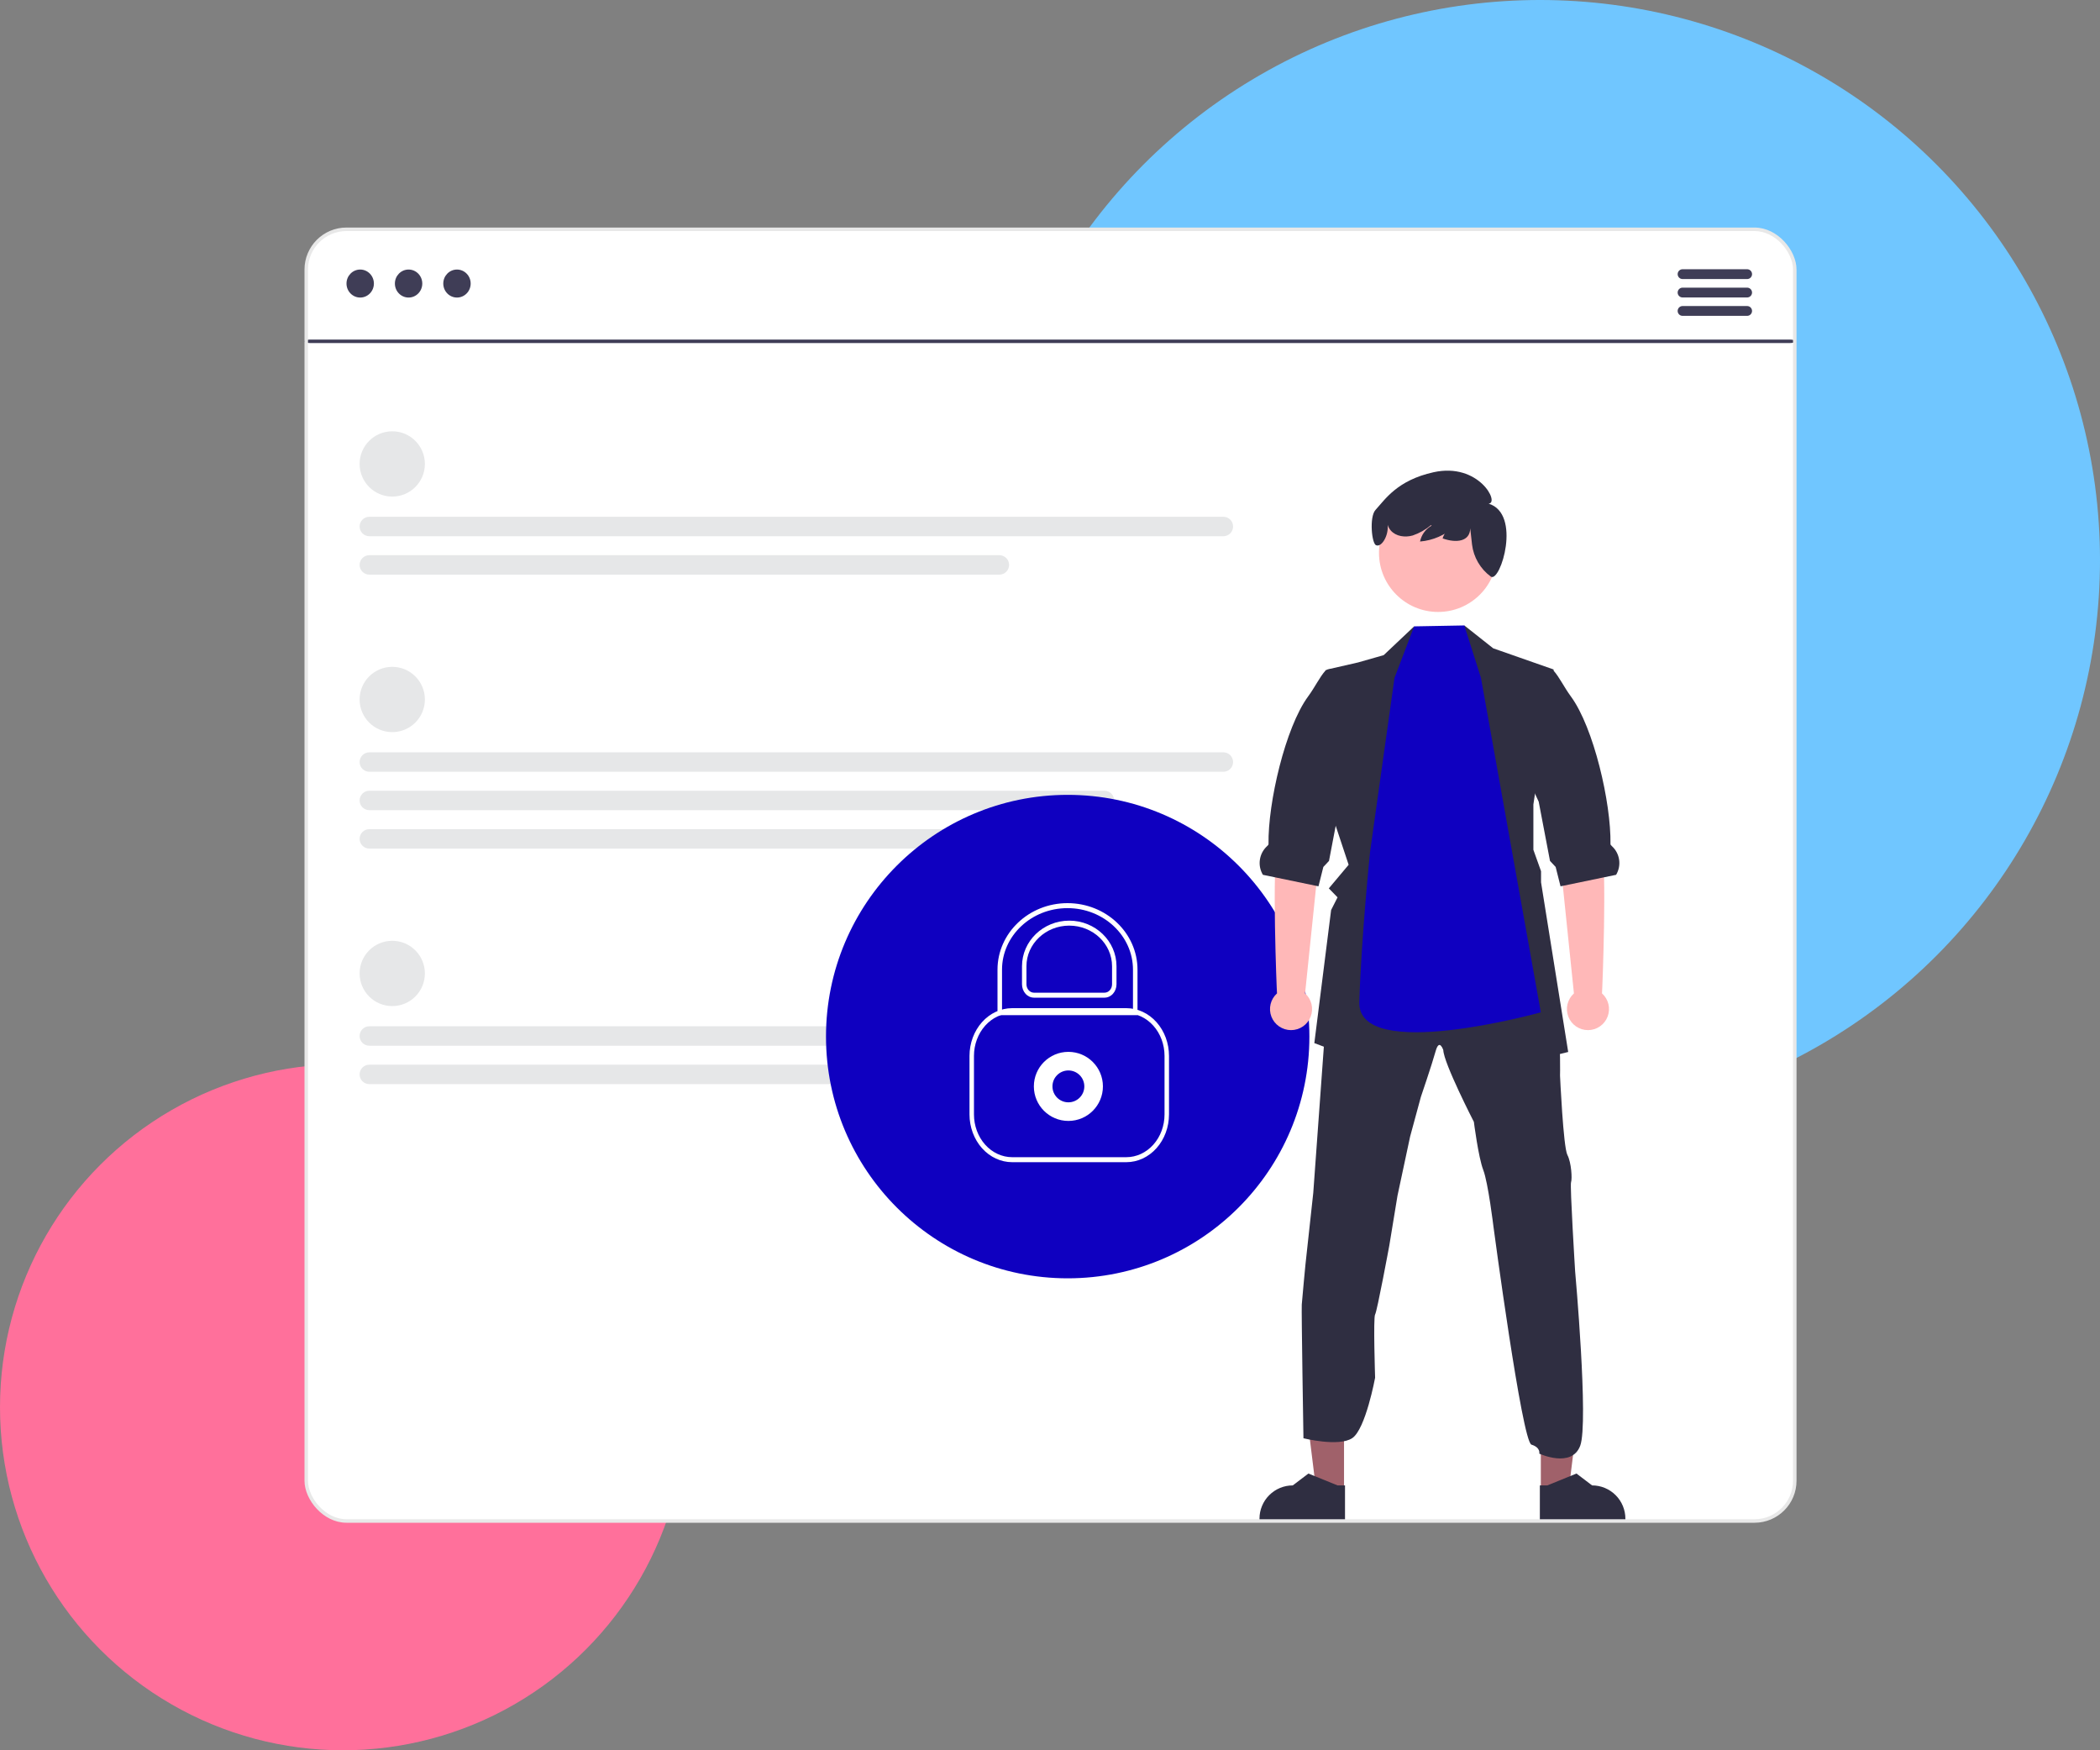 <svg width="600" height="500" viewBox="0 0 600 500" fill="none" xmlns="http://www.w3.org/2000/svg">
<rect x="0" y="0" width="600" height="500" fill="#808080" stroke="none"/>
<g clip-path="url(#clip0_1155_509)">
<circle cx="440" cy="160" r="160" fill="#70C6FF"/>
<circle cx="98" cy="402" r="98" fill="#FF709B"/>
<rect x="87.5" y="65.5" width="425.292" height="369" rx="11.5" fill="white"/>
<path d="M511.354 98H88.646C88.206 97.997 87.788 97.943 87.48 97.85C87.172 97.756 87 97.631 87 97.5C87 97.369 87.172 97.244 87.48 97.15C87.788 97.057 88.206 97.003 88.646 97H511.354C511.794 97.003 512.212 97.057 512.52 97.15C512.828 97.244 513 97.369 513 97.5C513 97.631 512.828 97.756 512.52 97.85C512.212 97.943 511.794 97.997 511.354 98V98Z" fill="#3F3D56"/>
<path d="M102.913 85C105.074 85 106.826 83.209 106.826 81C106.826 78.791 105.074 77 102.913 77C100.752 77 99 78.791 99 81C99 83.209 100.752 85 102.913 85Z" fill="#3F3D56"/>
<path d="M116.739 85C118.9 85 120.652 83.209 120.652 81C120.652 78.791 118.9 77 116.739 77C114.578 77 112.826 78.791 112.826 81C112.826 83.209 114.578 85 116.739 85Z" fill="#3F3D56"/>
<path d="M130.565 85C132.726 85 134.478 83.209 134.478 81C134.478 78.791 132.726 77 130.565 77C128.404 77 126.652 78.791 126.652 81C126.652 83.209 128.404 85 130.565 85Z" fill="#3F3D56"/>
<path d="M499.213 76.911H480.704C480.337 76.918 479.988 77.069 479.731 77.331C479.474 77.593 479.33 77.946 479.33 78.313C479.33 78.68 479.474 79.032 479.731 79.294C479.988 79.556 480.337 79.707 480.704 79.714H499.213C499.58 79.707 499.929 79.556 500.186 79.294C500.443 79.032 500.587 78.68 500.587 78.313C500.587 77.946 500.443 77.593 500.186 77.331C499.929 77.069 499.58 76.918 499.213 76.911V76.911Z" fill="#3F3D56"/>
<path d="M499.211 82.172H480.702C480.335 82.179 479.986 82.33 479.729 82.592C479.472 82.854 479.328 83.206 479.328 83.573C479.328 83.94 479.472 84.293 479.729 84.555C479.986 84.817 480.335 84.968 480.702 84.975H499.211C499.578 84.968 499.927 84.817 500.184 84.555C500.441 84.293 500.585 83.94 500.585 83.573C500.585 83.206 500.441 82.854 500.184 82.592C499.927 82.33 499.578 82.179 499.211 82.172V82.172Z" fill="#3F3D56"/>
<path d="M499.211 87.425H480.702C480.335 87.433 479.986 87.584 479.729 87.846C479.472 88.108 479.328 88.46 479.328 88.827C479.328 89.194 479.472 89.546 479.729 89.808C479.986 90.07 480.335 90.221 480.702 90.228H499.211C499.578 90.221 499.927 90.07 500.184 89.808C500.441 89.546 500.585 89.194 500.585 88.827C500.585 88.46 500.441 88.108 500.184 87.846C499.927 87.584 499.578 87.433 499.211 87.425V87.425Z" fill="#3F3D56"/>
<path d="M112.071 141.858C117.221 141.858 121.396 137.683 121.396 132.533C121.396 127.383 117.221 123.208 112.071 123.208C106.921 123.208 102.746 127.383 102.746 132.533C102.746 137.683 106.921 141.858 112.071 141.858Z" fill="#E6E7E8"/>
<path d="M349.534 153.182H105.525C104.788 153.182 104.082 152.889 103.561 152.368C103.041 151.847 102.748 151.141 102.748 150.405C102.748 149.668 103.041 148.962 103.561 148.441C104.082 147.92 104.788 147.628 105.525 147.628H349.534C350.271 147.628 350.977 147.92 351.498 148.441C352.019 148.962 352.311 149.668 352.311 150.405C352.311 151.141 352.019 151.847 351.498 152.368C350.977 152.889 350.271 153.182 349.534 153.182V153.182Z" fill="#E6E7E8"/>
<path d="M285.537 164.154H105.523C104.787 164.154 104.08 163.861 103.559 163.341C103.039 162.82 102.746 162.114 102.746 161.377C102.746 160.641 103.039 159.934 103.559 159.413C104.08 158.893 104.787 158.6 105.523 158.6H285.537C286.273 158.6 286.98 158.893 287.5 159.413C288.021 159.934 288.314 160.641 288.314 161.377C288.314 162.114 288.021 162.82 287.5 163.341C286.98 163.861 286.273 164.154 285.537 164.154V164.154Z" fill="#E6E7E8"/>
<path d="M112.071 287.406C117.221 287.406 121.396 283.231 121.396 278.081C121.396 272.931 117.221 268.756 112.071 268.756C106.921 268.756 102.746 272.931 102.746 278.081C102.746 283.231 106.921 287.406 112.071 287.406Z" fill="#E6E7E8"/>
<path d="M349.533 298.73H105.523C105.158 298.73 104.797 298.659 104.459 298.52C104.122 298.38 103.815 298.176 103.557 297.918C103.299 297.66 103.094 297.354 102.954 297.017C102.814 296.679 102.742 296.318 102.742 295.953C102.742 295.588 102.814 295.226 102.954 294.889C103.094 294.552 103.299 294.246 103.557 293.988C103.815 293.73 104.122 293.525 104.459 293.386C104.797 293.247 105.158 293.176 105.523 293.176H349.533C350.307 293.219 351.036 293.55 351.578 294.103C352.121 294.657 352.437 295.393 352.464 296.167C352.441 296.528 352.347 296.881 352.187 297.206C352.027 297.531 351.805 297.82 351.532 298.059C351.26 298.297 350.943 298.479 350.6 298.594C350.256 298.709 349.894 298.755 349.533 298.73V298.73Z" fill="#E6E7E8"/>
<path d="M285.537 309.702H105.523C104.787 309.702 104.08 309.41 103.559 308.889C103.039 308.368 102.746 307.662 102.746 306.925C102.746 306.189 103.039 305.482 103.559 304.962C104.08 304.441 104.787 304.148 105.523 304.148H285.537C286.273 304.148 286.98 304.441 287.5 304.962C288.021 305.482 288.314 306.189 288.314 306.925C288.314 307.662 288.021 308.368 287.5 308.889C286.98 309.41 286.273 309.702 285.537 309.702V309.702Z" fill="#E6E7E8"/>
<path d="M112.071 209.146C117.221 209.146 121.396 204.971 121.396 199.821C121.396 194.671 117.221 190.496 112.071 190.496C106.921 190.496 102.746 194.671 102.746 199.821C102.746 204.971 106.921 209.146 112.071 209.146Z" fill="#E6E7E8"/>
<path d="M349.534 220.469H105.525C104.788 220.469 104.082 220.177 103.561 219.656C103.041 219.135 102.748 218.429 102.748 217.693C102.748 216.956 103.041 216.25 103.561 215.729C104.082 215.208 104.788 214.916 105.525 214.916H349.534C350.271 214.916 350.977 215.208 351.498 215.729C352.019 216.25 352.311 216.956 352.311 217.693C352.311 218.429 352.019 219.135 351.498 219.656C350.977 220.177 350.271 220.469 349.534 220.469V220.469Z" fill="#E6E7E8"/>
<path d="M315.553 231.442H105.523C104.787 231.442 104.08 231.149 103.559 230.629C103.039 230.108 102.746 229.401 102.746 228.665C102.746 227.928 103.039 227.222 103.559 226.701C104.08 226.181 104.787 225.888 105.523 225.888H315.553C316.289 225.888 316.995 226.181 317.516 226.701C318.037 227.222 318.329 227.928 318.329 228.665C318.329 229.401 318.037 230.108 317.516 230.629C316.995 231.149 316.289 231.442 315.553 231.442V231.442Z" fill="#E6E7E8"/>
<path d="M301.297 242.414H105.523C104.787 242.414 104.08 242.122 103.559 241.601C103.039 241.08 102.746 240.374 102.746 239.637C102.746 238.901 103.039 238.195 103.559 237.674C104.08 237.153 104.787 236.86 105.523 236.86H301.297C302.034 236.86 302.74 237.153 303.261 237.674C303.782 238.195 304.074 238.901 304.074 239.637C304.074 240.374 303.782 241.08 303.261 241.601C302.74 242.122 302.034 242.414 301.297 242.414V242.414Z" fill="#E6E7E8"/>
<path d="M305.056 365.176C343.195 365.176 374.112 334.258 374.112 296.12C374.112 257.981 343.195 227.064 305.056 227.064C266.918 227.064 236 257.981 236 296.12C236 334.258 266.918 365.176 305.056 365.176Z" fill="#0F00C0"/>
<path d="M305.254 320.214C310.702 320.214 315.119 315.797 315.119 310.348C315.119 304.9 310.702 300.483 305.254 300.483C299.805 300.483 295.389 304.9 295.389 310.348C295.389 315.797 299.805 320.214 305.254 320.214Z" fill="white"/>
<path d="M305.254 314.902C307.769 314.902 309.807 312.863 309.807 310.348C309.807 307.834 307.769 305.795 305.254 305.795C302.74 305.795 300.701 307.834 300.701 310.348C300.701 312.863 302.74 314.902 305.254 314.902Z" fill="#0F00C0"/>
<path d="M321.814 332H289.186C285.955 331.996 282.858 330.559 280.573 328.003C278.289 325.447 277.004 321.982 277 318.368V301.633C277.004 298.018 278.289 294.553 280.573 291.997C282.858 289.442 285.955 288.004 289.186 288H321.814C325.045 288.004 328.142 289.442 330.427 291.998C332.711 294.553 333.996 298.018 334 301.633V318.368C333.996 321.982 332.711 325.447 330.427 328.003C328.142 330.558 325.045 331.996 321.814 332V332ZM289.186 289.427C286.294 289.431 283.52 290.718 281.475 293.006C279.43 295.294 278.279 298.397 278.276 301.633V318.368C278.279 321.604 279.43 324.706 281.475 326.994C283.52 329.282 286.294 330.569 289.186 330.573H321.814C324.707 330.569 327.48 329.282 329.525 326.994C331.57 324.706 332.721 321.604 332.724 318.368V301.633C332.721 298.397 331.57 295.294 329.525 293.006C327.48 290.718 324.707 289.431 321.814 289.427L289.186 289.427Z" fill="white"/>
<path d="M384.008 425.864L376.062 425.864L372.281 395.211L384.01 395.212L384.008 425.864Z" fill="#A0616A"/>
<path d="M384.289 434.154L359.852 434.153V433.844C359.852 431.322 360.854 428.902 362.638 427.119C364.422 425.335 366.841 424.333 369.363 424.333H369.364L373.828 420.946L382.156 424.333L384.29 424.333L384.289 434.154Z" fill="#2F2E41"/>
<path d="M440.238 425.864L448.185 425.864L451.965 395.211L440.236 395.212L440.238 425.864Z" fill="#A0616A"/>
<path d="M439.959 434.154L464.397 434.153V433.844C464.397 431.322 463.395 428.902 461.611 427.119C459.827 425.335 457.408 424.333 454.885 424.333H454.885L450.421 420.946L442.092 424.333L439.959 424.333L439.959 434.154Z" fill="#2F2E41"/>
<path d="M371.933 372.686C372.051 370.937 372.984 361.264 372.984 361.264L375.219 340.751L379.159 286.374L379.416 282.814L400.052 278.853L414.156 272.091L430.92 277.45L443.974 282.345C443.974 282.345 443.996 284.441 444.096 286.972C444.231 290.286 444.465 294.348 445.024 295.404C445.957 297.271 445.723 307.29 445.723 307.29C445.723 307.29 446.65 327.675 447.818 329.91C448.986 332.145 449.221 336.8 448.869 337.733C448.517 338.666 450.036 363.147 450.036 363.147C450.036 363.147 453.937 406.47 451.49 413.002C449.042 419.534 439.794 415.255 439.794 415.255C439.794 415.255 440.241 413.512 437.558 412.69C434.876 411.869 426.707 350.44 426.707 350.44C426.707 350.44 425.187 337.845 423.79 334.235C422.393 330.625 421.107 320.483 421.107 320.483C421.107 320.483 412.48 303.697 412.368 299.964C412.368 299.964 411.239 296.471 410.172 300.316C409.105 304.161 405.958 313.369 405.958 313.369L402.891 324.68L399.281 341.578L396.945 355.805C396.945 355.805 393.447 374.686 392.888 375.502C392.329 376.318 392.888 393.568 392.888 393.568C392.888 393.568 390.184 408.259 386.361 410.824C382.539 413.389 372.413 410.865 372.413 410.865C372.413 410.865 371.816 374.435 371.933 372.686Z" fill="#2F2E41"/>
<path d="M380.737 233.221L385.325 247.04L379.664 253.779L382.157 256.344L380.318 259.97L375.523 297.98L401.809 307.949L410.661 296.851L417.64 307.949L448.056 300.517L440.299 252.047V248.878L438.109 242.759V229.806L443.892 191.249L426.631 185.203L418.378 178.671L415.707 187.858L404.335 185.835L404.039 178.933L395.338 187.154L388.012 189.243L379.239 191.249L378.122 194.043L380.356 193.485L379.994 229.835L380.737 233.221Z" fill="#2F2E41"/>
<path d="M372.879 283.783L377.294 241.052L378.459 223.465L366.102 221.231C366.102 221.231 366.592 233.806 364.973 240.901C363.376 247.902 364.761 282.845 364.86 283.78C363.952 284.591 363.313 285.659 363.025 286.842C362.738 288.025 362.817 289.267 363.251 290.404C363.685 291.542 364.454 292.521 365.456 293.211C366.459 293.902 367.647 294.272 368.864 294.273C370.082 294.273 371.271 293.904 372.274 293.215C373.277 292.525 374.047 291.547 374.482 290.41C374.917 289.273 374.997 288.031 374.71 286.847C374.424 285.664 373.786 284.596 372.879 283.783V283.783Z" fill="#FFB8B8"/>
<path d="M360.826 249.906L364.262 250.616L376.053 253.058L376.707 253.192L378.098 247.66L379.713 245.939L382.787 229.834L382.949 228.996L387.592 219.072L390.805 189.243L378.858 191.389C378.796 191.451 378.741 191.518 378.685 191.585C376.969 193.529 375.745 196.234 373.745 198.955C367.235 207.812 362.24 229.331 362.435 241.122C362.441 241.312 362.245 241.519 362.01 241.731C360.903 242.75 360.18 244.119 359.964 245.608C359.748 247.097 360.053 248.615 360.826 249.906Z" fill="#2F2E41"/>
<path d="M449.693 283.783L445.279 241.052L444.113 223.465L456.47 221.231C456.47 221.231 455.98 233.806 457.599 240.901C459.196 247.902 457.811 282.845 457.712 283.78C458.62 284.591 459.259 285.659 459.547 286.842C459.834 288.025 459.755 289.267 459.321 290.404C458.887 291.542 458.118 292.521 457.116 293.211C456.113 293.902 454.925 294.272 453.708 294.273C452.49 294.273 451.301 293.904 450.298 293.214C449.295 292.525 448.525 291.547 448.09 290.41C447.655 289.273 447.575 288.031 447.862 286.847C448.148 285.664 448.786 284.596 449.693 283.783V283.783Z" fill="#FFB8B8"/>
<path d="M461.745 249.906L458.308 250.616L446.518 253.058L445.864 253.192L444.472 247.66L442.858 245.939L439.784 229.834L439.622 228.996L434.979 219.072L436.04 189.243L443.713 191.389C443.774 191.451 443.83 191.518 443.886 191.585C445.602 193.529 446.825 196.234 448.826 198.955C455.336 207.812 460.331 229.331 460.136 241.122C460.13 241.312 460.326 241.519 460.56 241.731C461.668 242.75 462.391 244.119 462.607 245.608C462.823 247.097 462.518 248.615 461.745 249.906V249.906Z" fill="#2F2E41"/>
<path d="M398.425 193.657L404.038 178.933L418.377 178.671L423.135 193.657L440.237 289.193C440.237 289.193 387.844 303.784 388.375 286.245C388.934 267.805 391.455 243.31 391.455 243.31L398.425 193.657Z" fill="#0F00C0"/>
<path d="M410.887 174.815C420.216 174.815 427.778 167.253 427.778 157.924C427.778 148.595 420.216 141.033 410.887 141.033C401.559 141.033 393.996 148.595 393.996 157.924C393.996 167.253 401.559 174.815 410.887 174.815Z" fill="#FFB8B8"/>
<path d="M392.999 145.671C395.749 142.678 399.189 137.199 409.607 134.898C422.481 132.055 428.564 143.685 425.317 143.875C434.81 146.75 428.712 166.395 425.991 164.747C425.967 164.731 425.945 164.713 425.923 164.695C424.46 163.617 423.231 162.252 422.313 160.683C421.394 159.115 420.806 157.375 420.582 155.571L420.066 150.922C419.992 154.705 416.126 155.205 412.176 153.812C412.41 152.983 412.856 152.229 413.469 151.624C414.083 151.02 414.844 150.586 415.677 150.365C412.924 152.861 409.427 154.383 405.724 154.696C405.918 153.749 406.312 152.855 406.88 152.073C407.449 151.291 408.178 150.639 409.019 150.162L408.863 150.009C407.32 151.31 405.55 152.312 403.641 152.966C401.464 153.59 398.855 153.252 397.363 151.548C396.962 151.078 396.658 150.532 396.471 149.942C396.794 152.938 394.784 156.357 393.224 155.77C391.925 155.518 391.169 147.663 392.999 145.671Z" fill="#2F2E41"/>
<path d="M325 290H285V277.009C285 266.527 293.972 258 305 258C316.028 258 325 266.527 325 277.009V290ZM286.292 288.574H323.708V277.009C323.708 267.314 315.316 259.426 305 259.426C294.684 259.426 286.292 267.314 286.292 277.009V288.574Z" fill="white"/>
<path d="M315.579 285H295.421C294.514 284.999 293.644 284.596 293.003 283.879C292.362 283.162 292.001 282.19 292 281.176V276.025C292 268.843 298.056 263 305.5 263C312.944 263 319 268.843 319 276.025V281.176C318.999 282.19 318.638 283.162 317.997 283.879C317.356 284.596 316.486 284.999 315.579 285V285ZM305.5 264.421C298.757 264.421 293.271 269.626 293.271 276.025V281.176C293.272 281.813 293.498 282.424 293.901 282.874C294.304 283.325 294.851 283.578 295.421 283.579H315.579C316.149 283.578 316.696 283.325 317.099 282.874C317.502 282.424 317.728 281.813 317.729 281.176V276.025C317.729 269.626 312.243 264.421 305.5 264.421Z" fill="white"/>
<rect x="87.5" y="65.5" width="425.292" height="369" rx="11.5" stroke="#E8E8E8"/>
</g>
<defs>
<clipPath id="clip0_1155_509">
<rect width="600" height="500" fill="white"/>
</clipPath>
</defs>
</svg>
